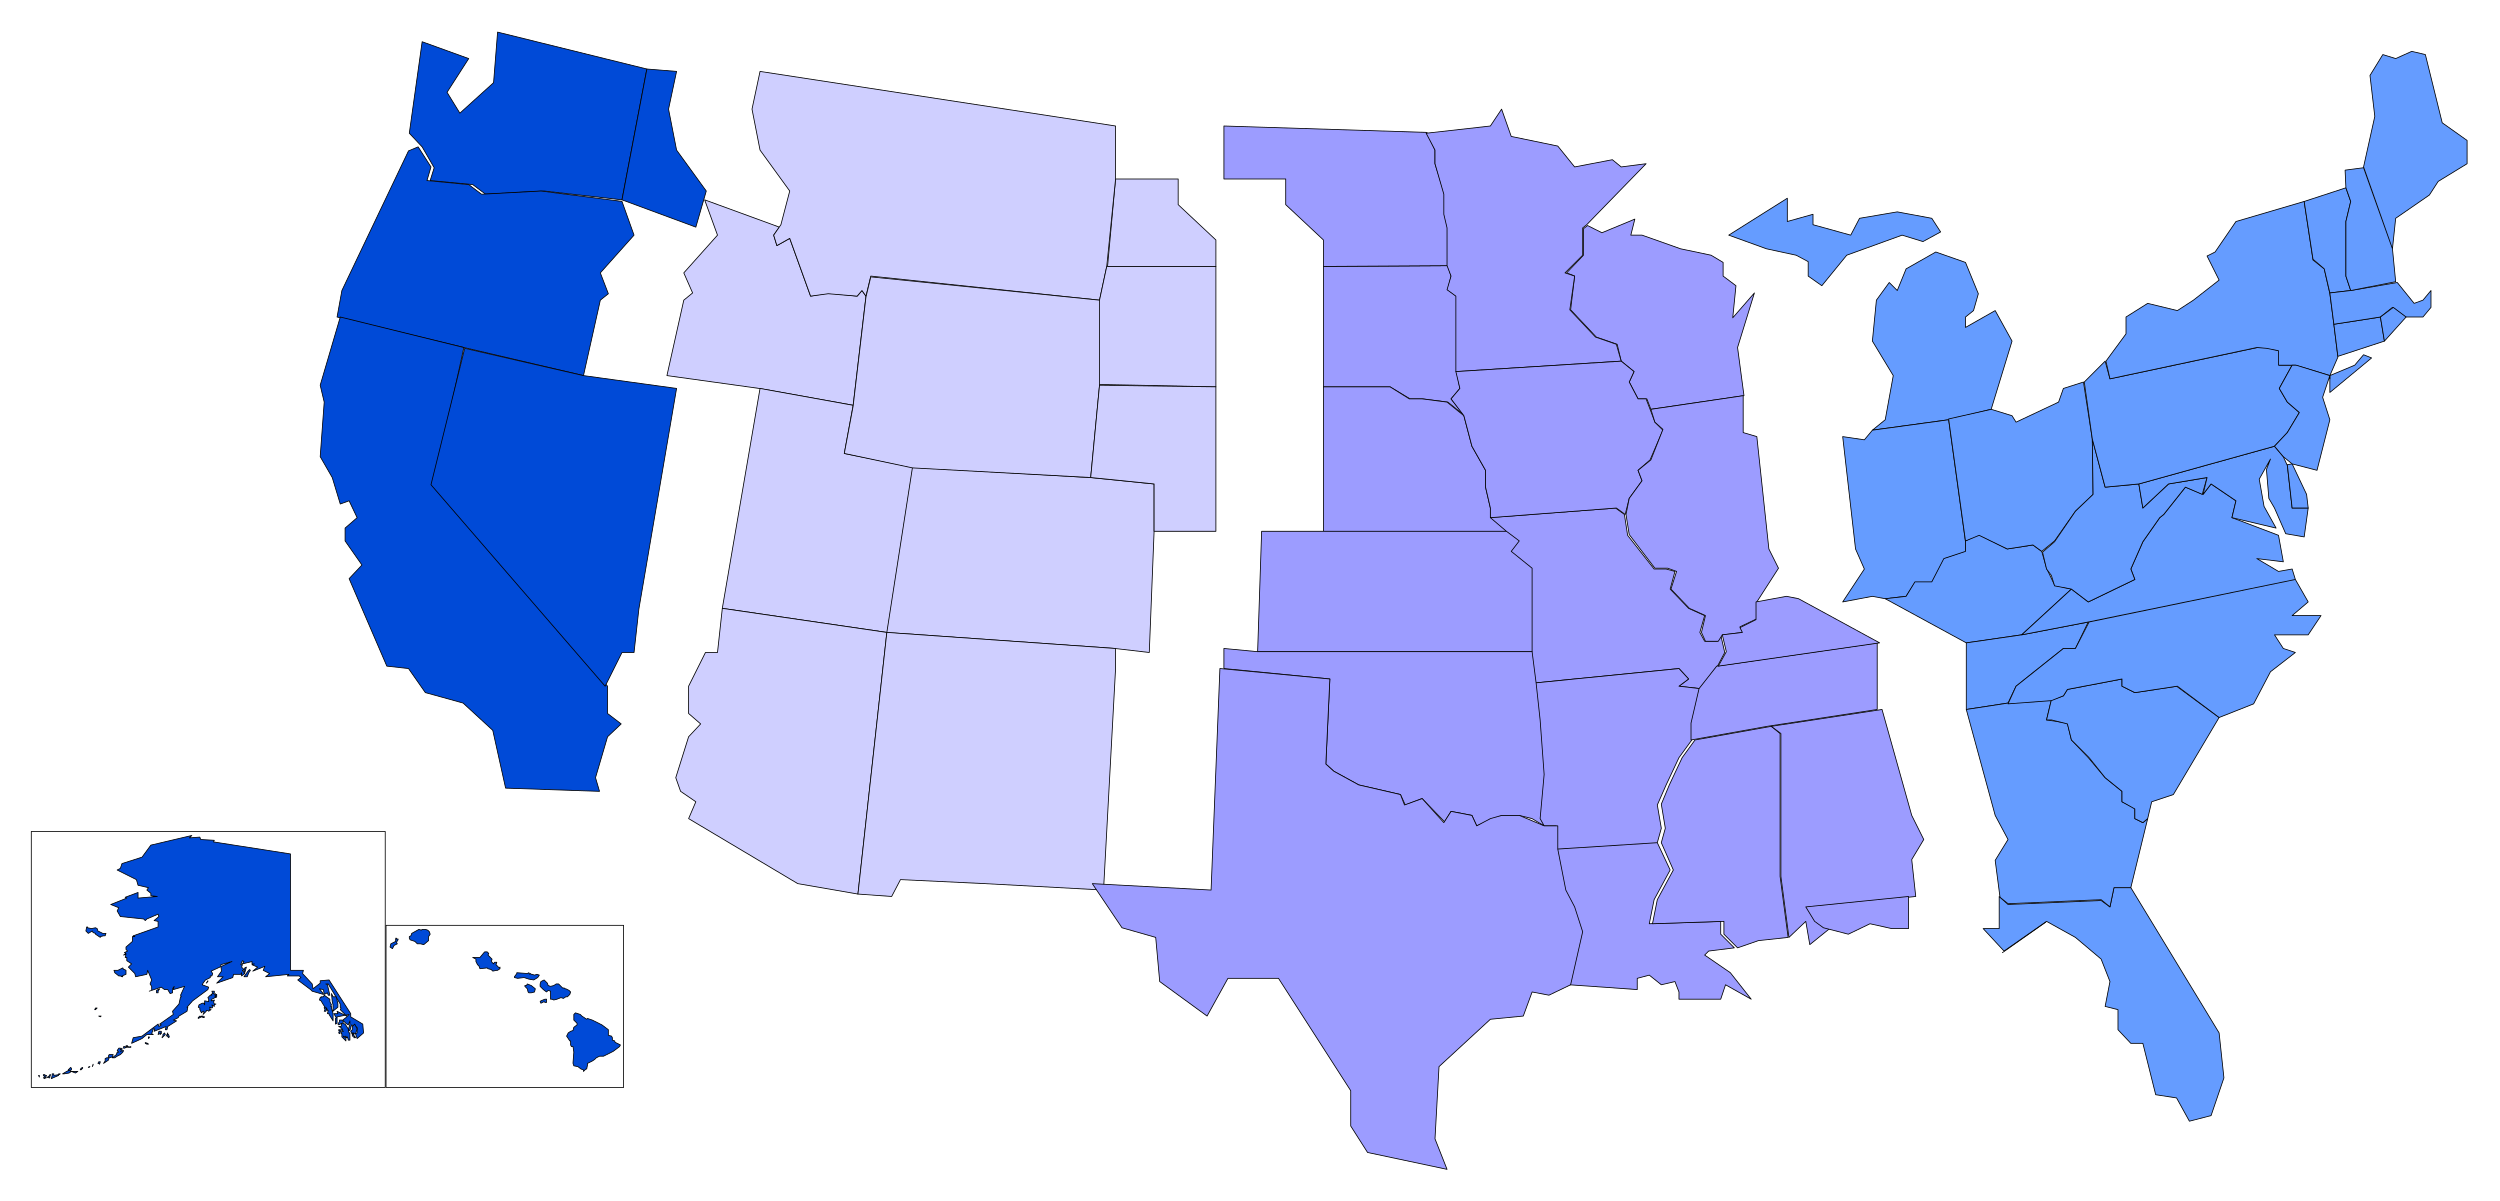 <svg xmlns="http://www.w3.org/2000/svg" width="493.465" height="237.149" fill-rule="evenodd" stroke-linecap="round" preserveAspectRatio="none" viewBox="0 0 3115 1497"><style>.pen0{stroke:#000;stroke-width:1;stroke-linejoin:round}.brush1{fill:#004ad7}.brush2{fill:#cfcfff}.brush3{fill:#9c9cff}.brush4{fill:#659cff}</style><path d="m126 1266-1 1-2-1h3zm-15 63h1l-1 1h-1l1-1zm-55 15-2-1 2-1h0l-2-2v-1h2v1h2l-1 2-1 2zm85-30-1 3-4 1-1 3-3 2-3 2 2-3v-3l2-1h2v-2l1-2h5zm-40 19h-1l1-2 2-1v1l-2 2zm-40 10-1-1-2 1h0l4-3v-1h1l-1 3v1h-1zm-12-1-1-2h1v2zm16-2h0v-2h2v2l6-1v1l-7 3-2 1 1-4zm54-82h-1l1-2h2l-2 2zm6 65-1 3-1-1h-1 0l1-2h2zm18-5h-3l5-4 1-3h2l-2-2 2-3h2v2l2-2h0v3l-2 1 4-1-1 2-3 3-4 2-3 2zm-27 9-1 2h0l1-3v1zm-41 11-1 1-1-1h2zm11-5h-1l3-3 1 1v2l-2 1 1 1h9l-3 2-5-2-3 2-6 1h-2l5-3 2-1h1v-1zm77-29v1h-4l4-1zm20-3-2-1v-1l3 1 1 1h-2zm26-14v2h1l1 3-1 1v-1h-1l-1-3-1 2 2-4zm-51 17-1-1h2l-1 1h2l-5 2h-1v-2h2l1 1 1-1z" class="pen0 brush1"/><path d="m206 1283 1-4-15 6 1-3h-2l-2 6 2 1h-8l-6 5-13 6 2-7 11-2 20-15 1 3 3-2-2-1 17-12-1-4 8-9 2-9h1l-1-2 5-11-14 4 1-4-2 3v5l-3 1-3-5h-4l-4-3-15 5 3-1v-5l-2-3 2-5-5-12-1 5-14 3-1-4-8-8 4-4-6-4v-4h-2l1-4-3 1 3-2-2-1 4-2-2-2v-3l8-7v-6h3l-2-1 31-11v-7l-5-1 6-5-1-3-14 6-2 2-2-2-29-3-4-7 2-4-10-4 20-8-2-1 16-6v7l24-2-8-1v-3l-5-4 2-3-13-3-2-7-24-12 4-2 2-6 25-8 11-15 51-12-3 3 13-1 1 3 17 1-1 2 96 15v145h16l-1 4 12 13 1 6 9-7v-3l11-1 27 42v4l15 9 1 11-8 7-2-6 2-1v-7l-7-3-2 7-2-1 2-7v-4l-2 5-3-2-4-4 4-3 4-4-15 3v8l-2 1v-7l1-1-3-5h5l-1-3 12 6-8-8 1-2-1-1v-4l-15-25h-3l2 1 3 13h-2l-1-3-4 2-1-6-5-1 4 5 1 2-14-4-2-2-16-12 4-3-2-2h-15l2-2-29 3 5-4-8-4 2-5-15 6 6-5-7-3 3-1h-3v-3l-12 3 2-3-2-1-2 5h2l-1 3 3 3-1 1h-1l3 4-4 3v-4l-1 2h-9l-1 4-20 7 8-8h-7l5-7-1-8 14-4-26 12 2 3-1 3h-2v2l-6 3-3 4-1 2 8 3-1 3-19 14-7 8h1l-1 5-10 6-1 2-6 3 4 1-11 7-1 4h-2z" class="pen0 brush1"/><path d="m200 1289-1-1-2 1 1-4h3v3l-1-1h0v2zm-15 3h1v1l-1 1v-2zm18-3 2-2 1 2-4 4v-1l2-1h-1v-2zm-53-73h-2l-5-4-1-3h5l6-3 1 2h1l2 1v5l-5 2 1 1h-1l-2-1zm45 21v-3l4-2-2 3v2h-2zm64-14-2 2 2-3v1zm180 66-2-4 2-2v-4l3-3 3 6-1 3-1 3-3-1-1 2zm-175-37 1 3-1 1-2-1h-1l1 1-1 2h2l-3 2-1-1h-2 0v1l-4 4h0l1-2v-2h-1l-2 2-1-2-1-2v-2l-2-1 1-3 4-2h2l1 2v-5l5 1v-3l-1-2 3-3h2l-1-1 2-1-1-3h3v2l-1 1 1 1h0l1-1 1 1h0v1l1-1v3l-1 1-1-3v3l-4 2-1 2h1l3-1h0v1h0l-1 1 1 3h2l-2 1v2l-3-2zm-17 16 1-1 1-1 2 1-2 1-2 1v-1zm4-2h2v1h2l-1 1-3-1v-1zm-119-103-1 3h-2l-4 1v1h0l-3-2-3-2v-1l-3-1-1-2-5 3-3-3 1-5h1v1l5 1 5-1 2 1 1 3 6 3h4z" class="pen0 brush1"/><path d="m439 1287 2 1v3h-2v-2h1l-1-2zm2 6v-1l1-1 1 2h-2v-1 1zm-16-9-2 4-1-1 1-3h-1v-1h2l1 1z" class="pen0 brush1"/><path d="m425 1287 1-2h2l-2-1 1-2-1 1-1-1v-2h-1l-2-1h3l1-4-2 1-2 1-1-1 2-3v-2h3l2 2-1 2 3 1 2 3 3 5h-1l1 3h1v4h0v5h-2l-1-4-1 1-1-2-1 1-2-1v1l3 1v4l-1-1-4-4v-4h-1v-1zm-13-33h1v2l2 7v9l-5-8v-1h-2l1-4h-1v-1l-2-3v1l1 2-1 2h-2l1-2-1-2v-1h1l-2-3-3-5-2-1 1-3h1v-1h3l1-2 7 5v3h0l2 4-1 2zm9-3v4l-5 4-1 1v-8l-1-4-1-10 2 4h4l2 9zm-116-39-1-2 1-4 2-1-2 7zm3 5h-4l5-7 1-1 1-1 1 1-2 3-2 5z" class="pen0 brush1"/><path fill="none" d="M39 1036h441v319H39v-319h0" class="pen0"/><path d="m724 1332-4-3-5-1-1-3v-1l1-13-1-7h-2l-1-2v-5h-1l-2-3h0l-2-3 2-4 3-2 3-1 1-4 4-3v-2l-4-4v-7l2-2 6 2 2 2 6 4 1-1 6 2 12 6 8 6v7l4 1 1 2v3l3 1v1l1 1 6 3-1 2-8 6-12 6h-5l-4 2-2 2-3 2-2 1-4 2v2l-1 5h-1l-3 3v-2l-3-1zm-116-125-1-1-9 1-1-3-2-2-1-2-1-2v-3l-4-2h9l5-6 1-1h3l2 2-1 2 5 5v1l-1 1 1 2 2 2 1-2h3l-1 3 1 1 2 2 1 1 1-1v2l-3 2h-1l-5 1-2-2-4-1zm54 7h1l3 1 3-1 3 1-2 3-5 3-6-1-6-2-8 1-4-1h0v-1l3-4v-1l13 1h0l2-1 1 2 1-1 1 1zm-175-38 6-3v-3h1l-1-1h1v1h2v1l-2 3 1 2-4 2-2 4-3-2 1-4zm33 0-3-3-6-2-1-2v-2l2-1 1-3 9-5 3 1 1-1h4l3 1 2 2 1 3-2 3v5l-6 5-4-1h-4zm154 71 5-2h2v3h0v1h-2l-1-1-4 2-1-2 1-1zm12-2v-10l-3-1-2 2-4-3-4-4v-3l1-3 2-1 2-1 2 2 2 2 1 3 3 1 4-1 3-2h3l5 5h2l1 1h1l4 2 2 2-1 3-3 3h-2l-3 2-3-1-5 2-4 1-2-1h-2zm-29-13-3-3v-1h2l1-2 5 2 5 4-1 4-4 1h-3l-1-1-1-4z" class="pen0 brush1"/><path fill="none" d="M481 1153h296v202H481v-202h0" class="pen0"/><path d="m678 238-73 4-16-12-53-5 5-16-15-26-16-17 16-114 58 21-27 42 16 26 42-38 5-63 186 46-31 163-97-11z" class="pen0 brush1"/><path d="m420 395 6-33 83-174 12-5 16 25-5 17 52 5 16 12 74-4 101 13 15 42-42 47 10 26-10 8-21 94-149-35-158-38z" class="pen0 brush1"/><path d="m541 603 216 252v34l17 13-17 16-15 51 5 17-117-4-16-72-37-34-47-13-21-30-27-3-47-109 16-17-21-30v-16l15-13-10-21-11 4-10-33-15-26 5-68-5-21 25-85 154 38-37 170z" class="pen0 brush1"/><path d="m727 468 116 16-47 275-6 54h-15l-21 42-217-251 42-170 148 34zm140-185-92-34 31-163 37 3-10 47 10 51 37 51-13 45z" class="pen0 brush1"/><path d="m1380 332 10-109h78v32l47 44v33h-135zm-244 250 222 13 80 8v59l-6 151-43-5-285-20 32-206zM878 249l93 34-7 10 4 13 16-9 26 72 22-4 36 4 6-7 5 7-16 136-117-21-115-16 21-94 11-9-11-25 42-47-16-44z" class="pen0 brush2"/><path d="m947 484 116 21-11 60 85 17-32 206-205-30 47-274z" class="pen0 brush2"/><path d="m858 855 21-42h15l6-55 205 30-36 326-75-13-136-81 9-21-19-13-6-17 16-51 15-16-15-13v-34zm521-523-9 42-285-30-6 25-5-7-6 7-36-3-22 3-26-72-16 9-4-13 9-13 11-42-37-51-10-51 10-47 443 68v66l-11 109z" class="pen0 brush2"/><path d="M1370 374v106l-11 115-222-12-85-18 11-59 16-136 6-25 285 29zm-265 414 285 20v25l-15 276-148-8-105-5-11 21-42-3 36-326zm410-456v150l-145-3V374l9-42h136z" class="pen0 brush2"/><path d="M1515 662h-77v-59l-79-8 11-115 145 2v180z" class="pen0 brush2"/><path d="m2092 833-180 18-4-38V709l-27-22 10-12-36-30 158-12 11 8 4 26 33 42h15l11 3-6 22 23 24 20 9-6 21 6 11h16l4-8 5 22-9 17-22 28-26-3 12-9-12-13z" class="pen0 brush3"/><path d="m2092 855 26 3-10 44v20l-16 22-16 34-11 25 5 29-5 18-126 8v-29h-17l-4-9 4-55-4-68-6-46 180-18 12 13-12 9zm-27 195 16 34-20 37-6 30 89-3v16l17 17-32 4-5 5 32 22 26 33-32-18-6 18h-52v-9l-5-13-17 4-15-12-15 4v14l-85-6 16-66-11-31-11-21-9-51 125-8z" class="pen0 brush3"/><path d="m2112 922 95-17 11 9v178l10 76-37 4-26 9-17-17v-16l-89 3 6-30 20-37-15-34 5-18-5-30 10-24 16-34 16-22z" class="pen0 brush3"/><path d="M2339 801v83l-137 21-95 17v-21l10-43 22-28 200-29zm-690-469 155-1 4 13-4 17 11 8v94l4 21-11 13 17 21-21-17-31-4h-16l-25-15h-83V332zm347-42 41-17-5 20h14l48 17 38 8 15 9v17l16 12-4 40 27-31-21 68 8 60-116 17-5-13h-11l-11-21 6-13-16-13-5-21-26-9-32-34 5-42-10-4 21-22v-33l5-4 18 9z" class="pen0 brush3"/><path d="m1525 157 253 8 10 22v17l12 38v25l4 17v47l-155 1v-33l-47-44v-32h-77v-66zm124 505V482h83l24 15h16l31 4 21 17 10 38 17 30v21l6 26v12l20 17h-228zm-77 0h305l16 12-10 13 26 21v104h-342l5-150z" class="pen0 brush3"/><path d="M1567 812h342l5 39 5 46 5 68-5 55 5 9-15-9-16-4h-21l-32 13-6-13-26-5-8 13-28-29-21 8-6-13-52-12-31-17-10-9 5-106-132-13v-25l42 4z" class="pen0 brush3"/><path d="m1520 833 137 13-5 106 10 9 31 17 52 12 5 13 22-8 27 30 9-14 26 5 6 13 17-9 14-4h22l31 13h17v29l10 51 11 21 10 31-15 66-27 13-21-4-11 30-41 4-64 59-5 90 15 38-99-21-21-33v-44l-90-140h-63l-26 47-59-43-5-55-42-12-37-55 148 8 11-276zm452-549v34l-22 22 12 4-6 42 32 34 26 9 6 21-206 13v-94l-11-8 5-17-5-13v-47l-4-17v-25l-11-38v-17l-11-21 80-9 14-21 12 34 58 12 21 26 47-9 11 9 31-4-74 76-5 4z" class="pen0 brush3"/><path d="M2041 497h10l5 13 6 16 10 10-16 37-15 13 5 13-16 22-5 20-11-8-157 12v-12l-6-26v-21l-17-30-10-38-16-21 11-13-5-21 206-13 16 13-6 13 11 21z" class="pen0 brush3"/><path d="m2026 641 4-20 16-22-5-13 16-13 15-38-10-9-5-16 115-17v46l17 5 15 140 12 24-27 42v21l-21 10 4 7-26 3-5 8h-16l-5-11 5-21-20-9-23-24 7-22-11-4h-16l-32-42-4-25z" class="pen0 brush3"/><path d="m2241 746 101 55-201 29 10-18-5-21 25-3-3-6 20-10v-22l38-7 15 3zm141 270 15 30-15 25 5 46-127 13 11 18 10 8-26 21-5-29-21 20-10-76V914l-12-9 138-21 37 132z" class="pen0 brush3"/><path d="M2378 1157h-21l-27-6-27 13-31-8-11-8-11-18 128-13v40z" class="pen0 brush3"/><path d="m2227 276 32-9v13l47 13 11-21 47-8 43 8 11 17-22 12-26-8-69 25-31 38-17-12v-18l-15-8-37-8-47-17 73-46v29zm185 38 37 13 16 39-6 21-10 8v13l37-21 21 38-26 85-53 13-95 13 16-13 10-55-26-43 5-51 16-22 10 10 11-27 37-21z" class="pen0 brush4"/><path d="m2333 536 95-13 21 152v13l-26 8-16 30h-21l-11 17-26 3-16-3-37 7 27-41-11-25-16-140 27 4 10-12z" class="pen0 brush4"/><path d="m2349 746 26-3 11-18h21l15-29 27-9v-13l16-8 36 18 32-5 11 8 6 21 10 21 21 5-62 57-69 10-101-55z" class="pen0 brush4"/><path d="m2450 801 69-10 83-16-16 33h-15l-59 47-10 21-52 8v-83zm41 356v-40l11 10 116-5 11 8 5-24h21l90 148 20 33 6 56-16 47-27 7-16-29-26-4-16-64h-15l-16-17v-25l-16-4 6-31-11-28-32-27-36-20-53 37-26-28h20zm-10-647 26 8 5 8 53-25 6-17 25-8 11 71 1 69-22 21-26 37-16 13-11-8-32 5-35-17-17 7-21-152 53-12z" class="pen0 brush4"/><path d="m2450 884 52-8 54-4-6 25 26 4 5 21 21 22 21 25 21 17v13l16 8v13l10 5 6-5-21 86h-21l-5 24-11-9-116 5-10-8-6-46 16-26-16-30-36-132z" class="pen0 brush4"/><path d="m2676 1020-6 5-10-5v-12l-16-9v-13l-21-17-20-25-22-22-5-20-20-5h-6l6-25 15-5 5-8 68-13v9l16 8 52-8 53 39-57 96-27 9-5 21z" class="pen0 brush4"/><path d="m2860 722 16 28-20 17h36l-16 24h-42l11 17 15 5-31 24-21 40-43 17-52-39-53 8-16-8v-9l-68 13-5 8-15 6-54 4 10-22 59-47h15l17-33 257-53zm-341 69 62-57 21 16 58-28-5-13 15-34 21-30 5-4 27-34 22 9 10-13 31 21-5 21 58 22 6 33-33-4 27 16 17-3 4 13-258 53-83 16z" class="pen0 brush4"/><path d="m2581 734-21-4-4-13-6-8-5-21 15-13 26-38 22-21-1-69 16 60 42-4 5 30 32-30 48-8-6 21-21-9-27 34-5 4-21 30-15 34 5 13-58 28-21-16z" class="pen0 brush4"/><path d="m2665 603 169-47 11 13 5 11 6 53h20l-5 36-23-4-14-32-7-12-3-36 5-13-14 25 6 34 15 27-55-13 5-21-31-21-10 13 5-21-48 8-32 30-5-30z" class="pen0 brush4"/><path d="m2856 578 18 38 2 17h-20l-6-54 6-1zm-259-102 26-26 6 22 184-39h11l16 4v18h16l-16 29 10 17 15 13-15 25-16 17-169 47-42 4-16-60-10-71z" class="pen0 brush4"/><path d="M2649 416v-21l27-17 37 9 20-13 32-25-15-30 10-5 26-38 85-25 11 73 14 11 7 31 5 38 5 41-10 23 31-13 11-13 10 4-52 43v-21l-43-13h-21v-18l-15-3-12-1-183 39-5-22 25-34z" class="pen0 brush4"/><path d="m2845 569-11-13 16-17 15-25-15-13-10-17 16-29h5l42 13v4-4l-9 27 9 28-16 63-31-8-11-9zm26-318 52-17 6 17-6 25v68l6 18-26 3-7-30-14-12-11-72zm37 153 58-9 5 30-58 19-5-40z" class="pen0 brush4"/><path d="m2929 362 58-10 21 26 11-4 10-12v21l-10 12h-22l-16-12-15 12-58 9-5-39 26-3z" class="pen0 brush4"/><path d="m2998 395-27 30-5-30 16-12 16 12zm-76-183 23-3 36 101 4 41-56 11-6-18v-68l6-25-6-17-1-22zm63-139 20-9 17 4 21 85 31 22v29l-36 22-11 17-42 29-4 38-36-102 14-63-6-51 16-26 16 5z" class="pen0 brush4"/><path d="m2495 1187 54-38-54 38z" class="pen0 brush1"/></svg>
